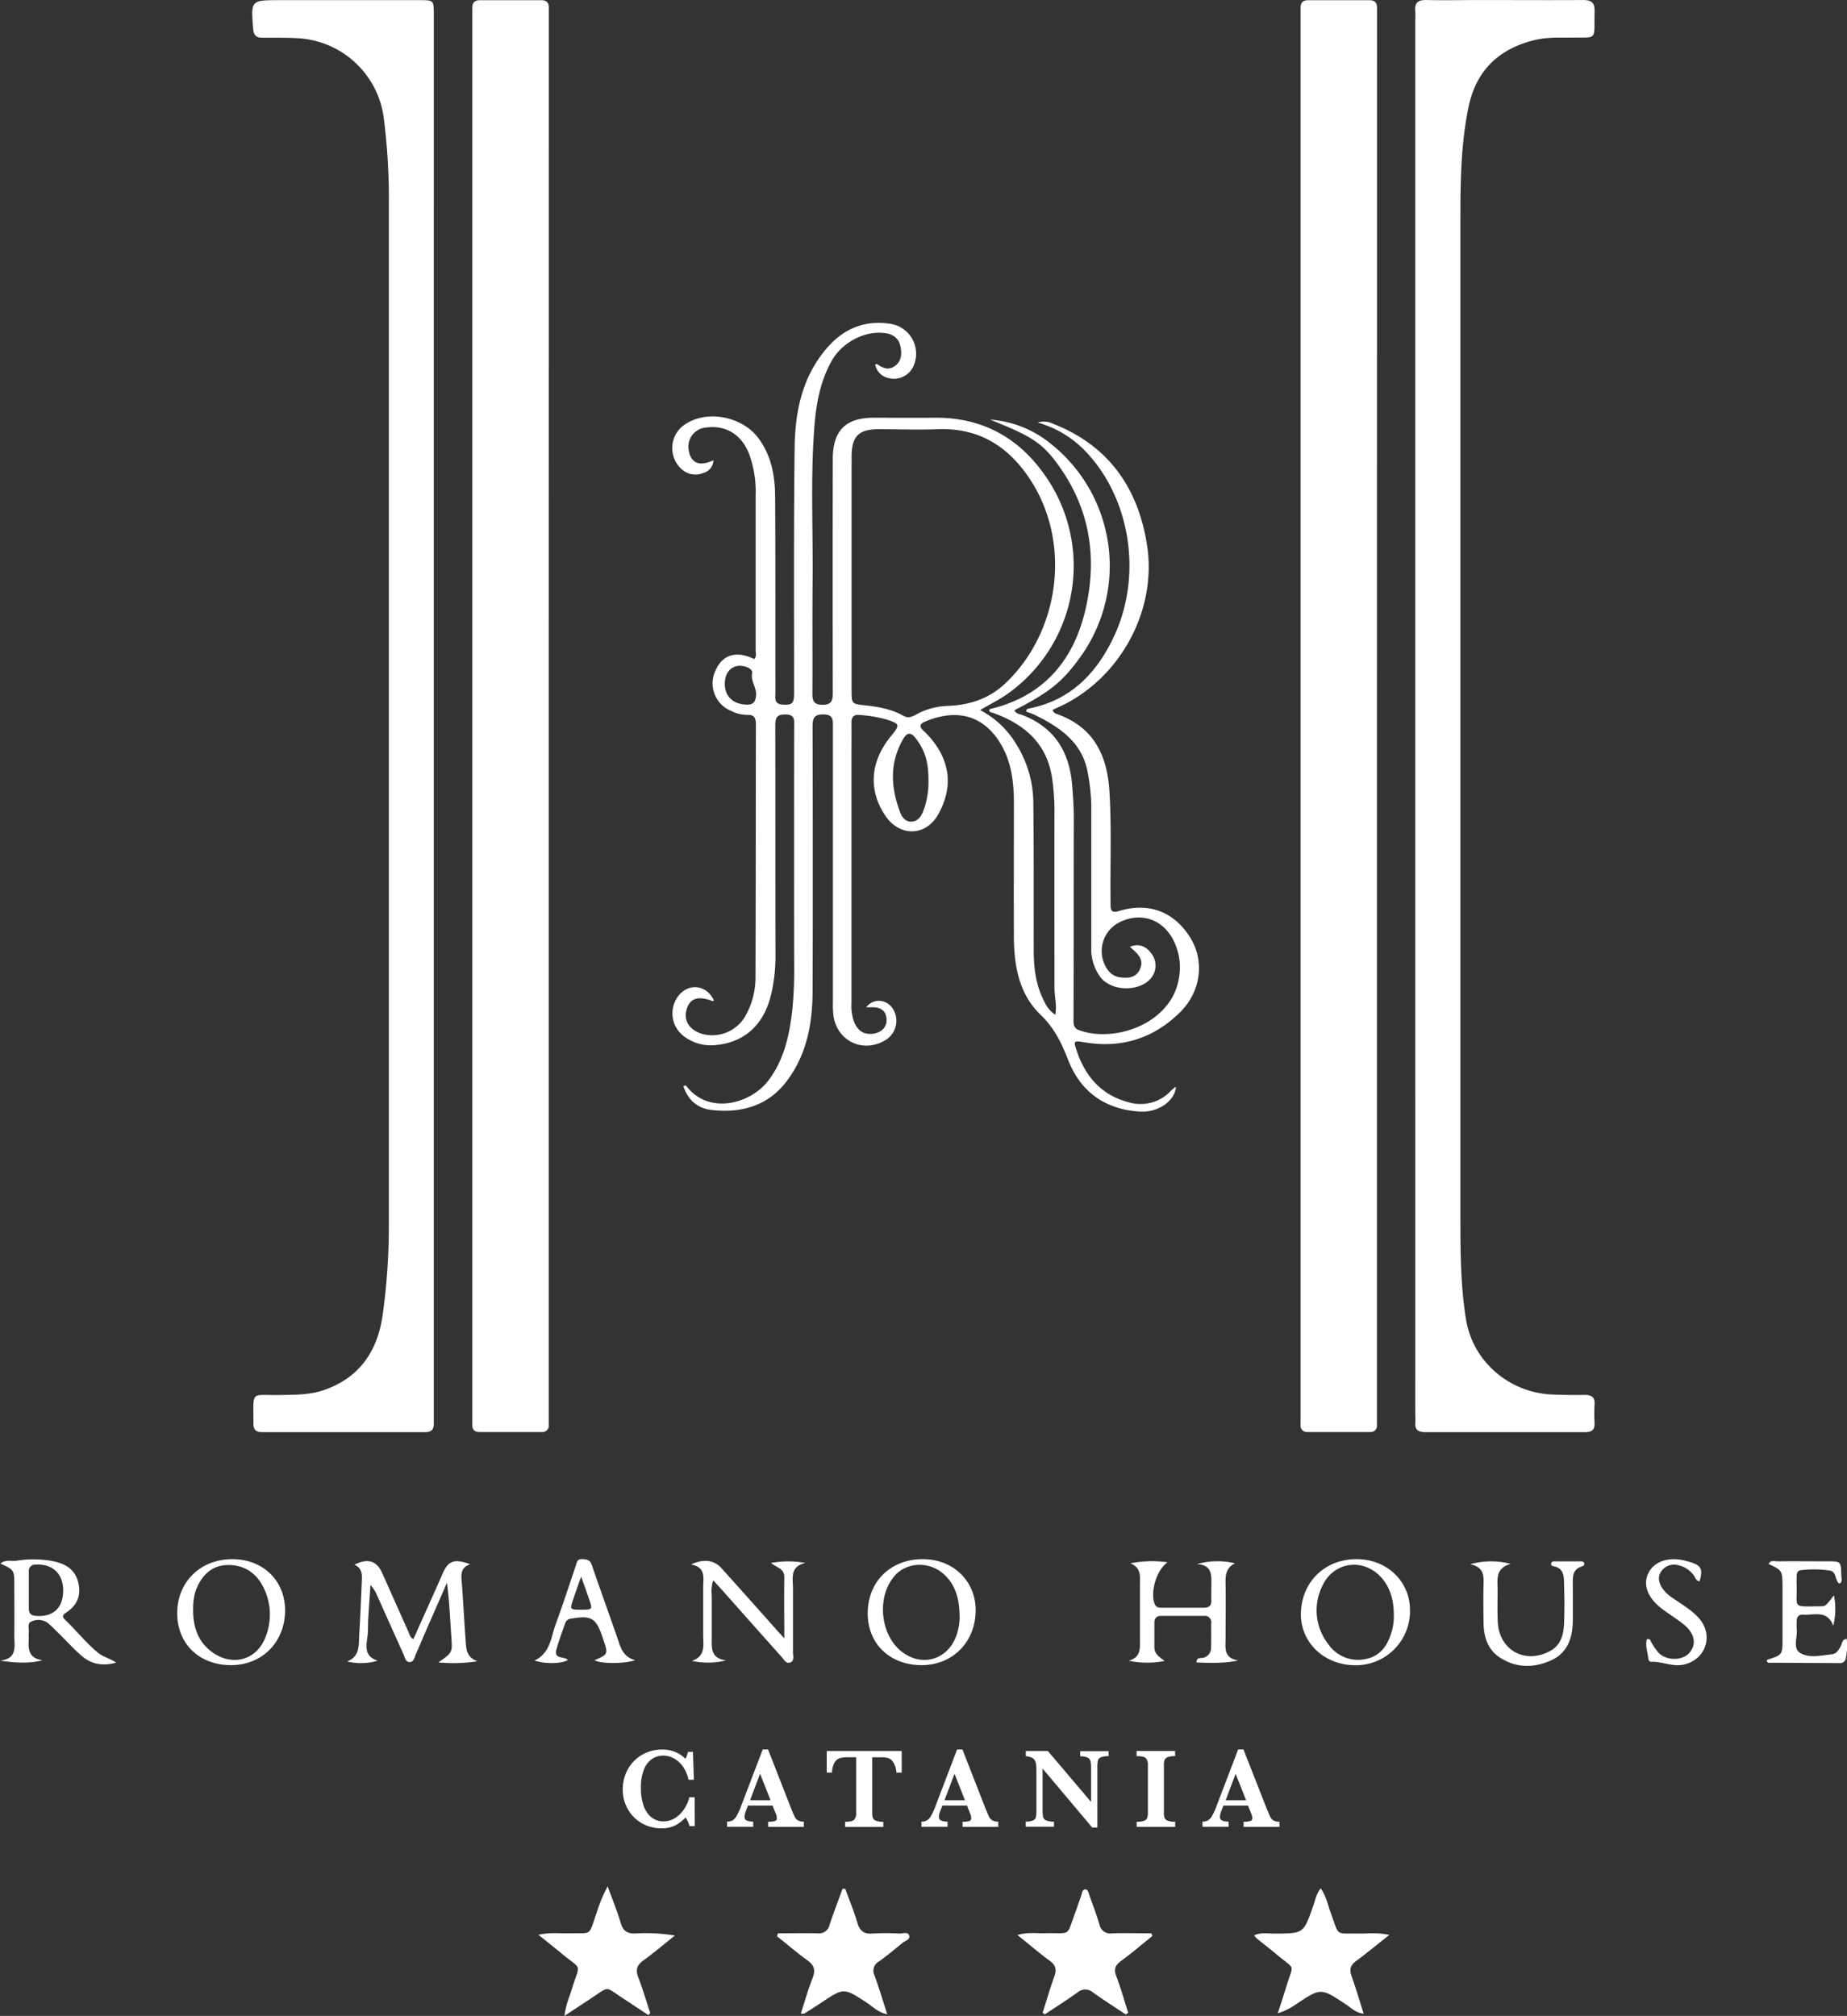 <svg xmlns="http://www.w3.org/2000/svg" viewBox="0 0 580.32 633.44"><rect x="0" y="0" width="580.32" height="633.44" fill="#333333" stroke="none"/><defs><style>.cls-1{fill:#fff;}</style></defs><title>Logo_romano_house72</title><g id="Livello_2" data-name="Livello 2"><g id="Livello_1-2" data-name="Livello 1"><path class="cls-1" d="M172.41,225.38v219c0,1.12,0,2.24,0,3.35a2,2,0,0,1-2.24,2.25h-19.5c-1.48,0-2.28-.69-2.27-2.22,0-1,0-2,0-3V5.19c0-.91,0-1.83,0-2.74,0-1.65.76-2.39,2.4-2.39q9.6,0,19.2,0c1.62,0,2.46.69,2.43,2.36,0,1.12,0,2.24,0,3.35Z"/><path class="cls-1" d="M432.63,225.09v219.3c0,1.12,0,2.23,0,3.35a2,2,0,0,1-2.25,2.24h-19.5a2,2,0,0,1-2.24-2.23c0-1,0-2,0-3.05V5.19c0-.92,0-1.83,0-2.74,0-1.67.76-2.39,2.4-2.39q9.6,0,19.2,0c1.66,0,2.43.76,2.42,2.39,0,1.11,0,2.23,0,3.35Z"/><path class="cls-1" d="M224.33,314.4c-.32.11-.43.19-.49.17-4.15-1.64-6.8-1-7.92,2.05-1.38,3.69.36,6.85,4.53,8.21a12,12,0,0,0,13.67-5.44,24.72,24.72,0,0,0,3.26-12.54c.09-26.41.07-52.81.12-79.22,0-2-.51-3.08-2.73-3a11.24,11.24,0,0,1-5-1.22,9.34,9.34,0,0,1-4.82-13c2.19-4.77,6.52-6,12-3.32.85-.83.47-1.9.47-2.85q0-24.21,0-48.44a34.56,34.56,0,0,0-2.16-13.44c-2.47-6-7.41-8.87-13.52-8a6,6,0,0,0-5.34,7.15c.67,4.06,3.41,5.17,7.75,3.12a4.23,4.23,0,0,1-3.19,4,6.42,6.42,0,0,1-6.83-1.24,8.91,8.91,0,0,1,1.31-14.17c6.83-4.46,17.7-2.37,22.79,4.39,4.11,5.46,5.27,11.86,5.31,18.42.14,20.51.05,41,.09,61.54,0,1.61-.56,3.61,2.19,3.82,3,.23,3.67-.28,3.68-3.55,0-25.69-.14-51.38.17-77.07.13-11.42,2.36-22.45,10.23-31.5,5.35-6.16,12.07-8.81,20.13-7.47a9.5,9.5,0,0,1,7.25,12.56,6.76,6.76,0,0,1-6.49,4.66c-2.9-.11-5-1.42-5.82-4.38.24-.13.48-.33.54-.29,1.84,1.34,3.73,2.17,5.82.54s2.06-4.12,1.49-6.42c-.61-2.45-2.55-3.55-5-3.83-6.27-.73-13.32,3-16.56,8.84-3.66,6.55-4.88,13.75-5.42,21.07-1.2,16-.36,32.07-.52,48.11-.13,11.78,0,23.56-.07,35.34,0,2.42.62,3.45,3.24,3.46s3.17-1.21,3.17-3.55q-.08-36.85,0-73.72c0-8.94,4.09-13,13.09-12.93,6.2,0,12.39.08,18.59,0,16.39-.24,28.47,7.31,36.82,20.91A49.31,49.31,0,0,1,316.61,218c-2.61,1.85-5.52,3.28-8.66,5.12a28.71,28.71,0,0,1,11.15,10.38,35.24,35.24,0,0,1,5.56,18.13c.19,15.64.1,31.28.13,46.92,0,5.63.67,11.15,3.37,16.23a9.52,9.52,0,0,0,3.41,4.08c.55-3-.26-5.66-.26-8.34,0-18.69-.05-37.37,0-56.06a71.46,71.46,0,0,0-.71-9.7C329.06,233.7,322,227.59,312,224c-.45-.16-1-.11-1.21-.72.09-.16.15-.45.28-.48,16.8-4,26.27-15.2,30-31.37s1.41-31.31-8.35-45c-5.16-7.22-8.54-9.38-21.66-14.57a33.77,33.77,0,0,1,19.19,7.66,49,49,0,0,1,9.32,66.74c-5.64,7.91-9.69,11.2-20.81,16.89.4,1.16,1.58,1.2,2.42,1.52,10.09,3.86,14.8,11.5,15.67,21.92.3,3.55.54,7.08.53,10.64-.06,21.13,0,42.25-.09,63.37,0,1.46.17,2.53,1.74,3.1,11.35,4.14,29.15-2.15,31.39-16.4a18.82,18.82,0,0,0-2.18-12.67c-3.51-6-10.06-7.95-16.35-4.9a10.12,10.12,0,0,0-4.78,13.43c.95,2,2.38,3.61,4.71,3.93,2.51.35,5.06.22,6.31-2.45s-.14-4.48-2-6.12c-.37-.31-.71-.66-1.12-1,2.65-1.11,5-.33,6.76,2.12a6.17,6.17,0,0,1-.26,7.87c-3.67,4.23-12.37,4-15.77-.47a14.86,14.86,0,0,1-2.86-9.43c0-14.93,0-29.85,0-44.78a61.24,61.24,0,0,0-1-9.38c-1.52-10.11-8.89-15-17.17-19a22.15,22.15,0,0,0-2.18-.78c-.18-.65.16-.89.56-1,13.31-2.54,21.59-11.19,27-22.87,9.27-19.94,4.66-45.12-10.52-59.45a32.94,32.94,0,0,0-13.53-7.57,6.59,6.59,0,0,1,5,.45c17.37,6.84,26.59,20.2,29.36,38.1,3,19.41-7.25,39.54-24.35,49.13-1.73,1-3.57,1.76-5.35,2.62.38,1.1,1.28,1.24,2,1.51,11.11,4.2,15.19,12.94,15.88,24.05.72,11.77.19,23.55.36,35.32,0,1.88.05,3.12,2.69,2.3,9.28-2.86,17.31.25,22.34,8.36,4.53,7.28,3.45,16.9-3.22,23.48-8.34,8.24-18.5,11.42-30.15,9.4-3.19-.56-3.35-.49-2.37,2.48,2.72,8.25,7.83,14.18,16.49,16.41a13,13,0,0,0,13.15-3.6,17.06,17.06,0,0,1,1.36-1.17s.17,0,.26,0c-.52,4.53-5.69,8-11.36,7.67-10.93-.7-18.61-6.17-22.55-16.29-2.06-5.31-4.34-10-8.64-14.14-6.75-6.47-8.33-15.35-8.38-24.4-.07-14,0-28,0-42.05,0-7-.85-13.84-4.87-19.81-5.85-8.69-14.35-9.53-23.09-5.83-1.78.75-1.73,1.66-.41,2.89a26.37,26.37,0,0,1,4.63,5.62c4.18,6.86,3.73,13.82,0,20.56-3.9,7-12.11,7.18-16.62.52-5.44-8-4.83-17,1.7-25,3-3.69,2.93-3.9-1.67-5.36a42.15,42.15,0,0,0-8.1-1.34c-1.81-.2-2.62.59-2.6,2.43.05,3.56,0,7.11,0,10.67q0,38.69,0,77.38a15.35,15.35,0,0,0,.82,6c1,2.33,2.57,3.86,5.33,3.73,2.92-.13,4.93-1.88,4.88-4.36-.05-2.86-1.79-4.2-5.16-4-.37,0-.74,0-1.26,0,2.49-3.13,6.85-2.51,8.71,1a7.08,7.08,0,0,1-2.65,9.32c-6.86,4.17-15,.48-16.3-7.42a27.32,27.32,0,0,1-.2-4.25q0-43.41,0-86.83c0-2,.14-3.77-2.86-3.84s-3.54,1.15-3.53,3.79c.06,27.62.11,55.25,0,82.87,0,10.08-1.67,19.85-7.89,28.26-6,8.15-14.47,10.44-24,9.35-4.21-.48-7.32-3.13-8.71-7.48.47-.12.76-.26.8-.2,7,9.44,20.37,5.87,26-1.67,4.75-6.32,6.42-13.71,7.35-21.33a123.54,123.54,0,0,0,.66-14.9q-.06-37.47,0-74.95c0-1.81.37-3.65-2.58-3.73s-3.36,1.12-3.35,3.62c.06,24.17,0,48.34.06,72.51a52.21,52.21,0,0,1-1.35,11.77c-2.21,9.56-8.38,15.19-17.51,16a14.13,14.13,0,0,1-10-2.84,9,9,0,0,1-1.34-13C216.76,308.82,222.11,309.59,224.33,314.4ZM267.56,180V216.8c0,4.3,0,4.39,4.11,4.82,4.28.45,8.45,1.19,12.24,3.34,1.36.77,2.51.34,3.71-.32a22,22,0,0,1,9.87-2.82c6.95-.21,13.13-2.17,18.29-7,16.88-15.9,20.79-43.09,8.7-62.87-6.74-11-16.25-17.61-29.82-17.08-6.18.24-12.38,0-18.58,0s-8.5,2.15-8.51,8.59C267.55,155.61,267.57,167.78,267.56,180Zm24.16,65c0-5.65-1.18-9.31-3.88-12.85-1.49-2-2.72-2.25-4.06.06-4.38,7.55-3.9,15.31-.92,23.13.59,1.54,1.71,2.94,3.59,2.83s2.85-1.5,3.52-3A26,26,0,0,0,291.72,245Zm-64-30.21c0,4,2.52,6.43,6.72,6.62,2,.08,2.83-.56,3.1-2.69.32-2.61-1.78-4.65-1.22-7.31.2-.94-1.2-1.73-2.37-2C230.45,208.49,227.75,210.82,227.74,214.75Z"/><path class="cls-1" d="M136.3,225.19V443.93c0,1.11,0,2.23,0,3.35.06,1.89-.77,2.74-2.73,2.74q-25.61,0-51.21,0c-2,0-2.75-.83-2.74-2.73.06-10.59-1.11-8.8,8.17-8.94,4.67-.08,9.36,0,13.86-1.51,11.35-3.9,17-12.29,18.6-23.78a202.81,202.81,0,0,0,1.92-28.51q0-159.94,0-319.89a198.7,198.7,0,0,0-1.68-28.22A28.83,28.83,0,0,0,93.43,12c-3.64-.19-7.31-.14-11-.14-1.87,0-2.7-.76-2.87-2.69C78.81.05,78.77.05,87.87.05h43.89c4.53,0,4.54,0,4.54,4.57Z"/><path class="cls-1" d="M444.67,224.93V6.2a25,25,0,0,0,0-2.74c-.29-2.73,1-3.51,3.58-3.45,5.68.13,11.37,0,17.06,0,10.67,0,21.34.07,32,0,2.75,0,3.79.81,3.71,3.64-.26,9.44,1.26,8-8,8.17-3.56,0-7.11-.1-10.62.72-11.39,2.69-18.62,9.57-21,21.11S458.85,57,458.85,68.79q0,156.44,0,312.87c0,11.07,0,22.16,1.79,33.1,2.18,13.12,13.62,22.86,27,23.43,3.45.15,6.91.17,10.36.13,2.2,0,3.17.84,3,3.08a55.72,55.72,0,0,0,0,5.78c.09,2.13-.91,2.85-2.94,2.84q-25.16,0-50.29,0c-2.18,0-3.25-.76-3.09-3,.07-1,0-2,0-3Z"/><path class="cls-1" d="M190.93,592.75c1.54,4.26,3,7.78,4.07,11.41.76,2.61,2.12,3.52,4.8,3.38a56.1,56.1,0,0,1,12.25.65c-3.29,2.63-6.5,5.37-9.91,7.83-2.11,1.52-2.48,3.06-1.56,5.43,1.41,3.65,2.5,7.42,3.73,11.14l-.64.58c-2.72-1.8-5.44-3.62-8.17-5.41-5.43-3.53-3.91-3.72-9.43-.07l-8.7,5.75c.35-3.4,1.52-5.82,2.28-8.34,2.61-8.65,3.51-5.67-3.49-11.5-2.14-1.78-4.33-3.51-7-5.64,3.59-.8,6.5-.39,9.38-.46,7.79-.18,6.18,1.16,8.95-6.49A42,42,0,0,1,190.93,592.75Z"/><path class="cls-1" d="M353.72,633c-3.44-2.29-6.92-4.51-10.28-6.9a3.7,3.7,0,0,0-4.93,0c-3.34,2.4-6.82,4.6-10.24,6.87l-.68-.5c1.21-3.81,2.32-7.65,3.67-11.4.78-2.13.49-3.54-1.41-4.93-3.34-2.44-6.48-5.14-10.16-8.1,3.2-1,5.9-.48,8.53-.56,8.59-.27,6.64,1.56,9.8-7,.56-1.52,1.05-3.07,1.62-4.59.31-.81.31-2.12,1.3-2.19s1.12,1.28,1.41,2.07c1.09,3,2.18,5.9,3.08,8.91a3.48,3.48,0,0,0,4,2.83c4.11-.15,8.22,0,12.33,0l.3.84c-3.26,2.62-6.45,5.36-9.83,7.83-1.85,1.35-2.34,2.6-1.49,4.82,1.44,3.75,2.51,7.64,3.74,11.47Z"/><path class="cls-1" d="M436.51,608c-3.9,3.09-7.08,5.73-10.41,8.18-1.74,1.29-2.21,2.62-1.47,4.68,1.35,3.8,2.49,7.68,3.84,11.89-2.6-.29-4.05-1.94-5.71-3-7.75-5.13-7.72-5.16-15.49,0a19.63,19.63,0,0,1-5.8,2.86c.9-2.79,1.84-5.56,2.69-8.37,2.3-7.53,3-5-3-10.06-2.09-1.76-4.27-3.43-6.4-5.15a5,5,0,0,1-.68-.91c2.16-1,4.38-.51,6.49-.53,9-.06,9,0,12-8.61.63-1.79.94-3.72,2.37-5.62,1.8,2.48,2.26,5.27,3.21,7.82,2.81,7.53,1.12,6.22,9,6.4C430,607.58,432.78,607.21,436.51,608Z"/><path class="cls-1" d="M244.42,607.5c4.14,0,8.29-.08,12.42,0a3.38,3.38,0,0,0,3.8-2.66c1.26-3.81,2.71-7.56,4.08-11.34l.85,0c1.28,3.54,2.73,7,3.8,10.65.76,2.56,2.05,3.64,4.77,3.42a75.66,75.66,0,0,1,8.52,0c1,0,2.61-.64,3,.62s-1.27,1.64-2.09,2.32c-2.43,2-4.85,4-7.41,5.84a3.3,3.3,0,0,0-1.39,4.39c1.41,3.89,2.61,7.85,4,12.21-2.85-.59-4.52-2.4-6.45-3.67-7.19-4.7-7.16-4.73-14.27,0-1.77,1.18-3.56,2.32-5.36,3.45-.14.09-.39,0-1.08,0,1.25-3.82,2.28-7.6,3.72-11.21,1-2.56.42-4.07-1.73-5.61-3.27-2.34-6.32-5-9.46-7.49Z"/><path class="cls-1" d="M150,522a48,48,0,0,1-12.26.37c4.5-3.13,4.42-3.12,4.06-8.21-.39-5.55-.61-11.11-1.36-16.83q-3.5,8-7,16c-.93,2.14-1.8,4.31-2.78,6.43-.44,1-.59,2.45-1.91,2.51s-1.51-1.44-1.94-2.41c-2.77-6.1-5.49-12.22-8.23-18.32a12.44,12.44,0,0,0-2.18-3.53c-.24,3.55-.49,7.1-.7,10.65-.12,1.92,0,3.87-.26,5.77-.4,3-1,6,3.22,7.41a18.6,18.6,0,0,1-9.56.24c4.19-1.75,3.56-5.38,3.77-8.55.37-5.56.55-11.14.81-16.71.1-2.07.12-4.1-2.33-5.14,4.19-2.13,7-1.26,8.72,2.58,2.79,6.2,5.54,12.42,8.31,18.63.32.71.41,1.57,1.5,2.18l6.18-13.81c1-2.23,2-4.45,2.95-6.68,1.81-4.17,3.69-4.9,8.71-3.07-3.37,1.22-2.77,3.75-2.59,6.23.43,5.67.7,11.34,1.12,17C146.5,517.48,146.16,520.66,150,522Z"/><path class="cls-1" d="M355.19,491.23a35,35,0,0,1,11.65-.32c-3.66,2.56-5.5,9.71-4,13.19.46,1.09,1.36,1.09,2.27,1.09,4.37,0,8.74,0,13.11,0,1.65,0,2.44-.64,2.38-2.34-.05-1.53,0-3.05,0-4.57,0-3.12.47-6.49-4.51-6.8a23.43,23.43,0,0,1,11.92-.25c-2.92,1.49-3,3.93-2.94,6.55.1,5.69,0,11.37,0,17.06,0,2.91-.69,6.2,4,6.91-4.64,1-8.87.79-13.17.64.15-1.49.89-1.34,1.44-1.39a3.17,3.17,0,0,0,3.17-3.4c.09-2.54,0-5.08.05-7.61a2,2,0,0,0-2.22-2.25h-13.4c-1.48,0-2.26.67-2.24,2.22,0,2.54,0,5.07,0,7.61,0,2.16,1.59,3.09,3.2,4.34a27.65,27.65,0,0,1-11.24-.07c3.92-1.1,3.51-4,3.5-6.76,0-5.58,0-11.16,0-16.75C358.14,495.69,358.8,492.74,355.19,491.23Z"/><path class="cls-1" d="M36.48,522.45c-3.9,1.06-7.58.63-10.65-2-2.71-2.27-5.08-5-7.61-7.44-1-1-2-2-3.08-2.94a5.05,5.05,0,0,0-5.19-.59c-1.56.56-.74,2.31-.9,3.54-.08.7,0,1.42,0,2.13-.26,3.21.1,6,4.34,6.52-4.43,1.22-8.7.75-13.37.17,5.65-.69,4.44-4.7,4.48-8,.06-5.17,0-10.35,0-15.52,0-5,0-5-4.37-7,1.63-1.39,3.53-.66,5.22-.92a33,33,0,0,1,10.9.09c3.95.71,7.2,2.4,8.29,6.58s-.26,7.4-3.85,9.7c-1,.64-1.25,1.26-.31,2.15,3.53,3.34,6.54,7.21,10.31,10.33C32.4,520.71,34.64,521.11,36.48,522.45ZM19.85,499.83c0-5.33-3.29-8.47-8.63-8.19a2,2,0,0,0-2.16,2.29c0,3.84,0,7.67,0,11.51,0,1.69.83,2.24,2.42,2.33C16.79,508.07,19.8,505.26,19.85,499.83Z"/><path class="cls-1" d="M246.43,514.82c0-6.92-.11-13,0-19.09.08-3-2.53-3.13-4.19-4.61a29.94,29.94,0,0,1,10.8,0c-5,1.14-3.87,4.85-3.89,8,0,6.7,0,13.4,0,20.09,0,1.13.56,2.7-.95,3.21-1.29.44-1.88-1-2.59-1.74q-9.13-10.22-18.21-20.47c-1-1.12-2-2.22-3.33-3.64a11.75,11.75,0,0,0-.44,4.76c0,4.36,0,8.72,0,13.09,0,3.2-.52,6.67,4.52,7.31a23.39,23.39,0,0,1-10.72.16c4.44-1.58,3.49-5.1,3.51-8.2,0-5,0-10,0-14.92,0-2.93.94-6.31-3.81-7.17,3.93-1.86,7.26-1.39,9.52,1.12q9,10,17.85,20C245,513.24,245.43,513.74,246.43,514.82Z"/><path class="cls-1" d="M72.45,523.23c-10-.09-16.88-6.84-16.77-16.54s7.37-16.82,17.45-16.76c9.61.06,16.51,6.86,16.44,16.22C89.49,516.09,82.25,523.31,72.45,523.23ZM60.67,505.88c0,5.56,1.66,10.41,6.52,13.63,6.26,4.14,13.53,1.92,16.19-5a19,19,0,0,0-.57-15.64c-2.27-4.63-6.14-7.24-11.45-7.09-4.77.13-8.16,3.14-10,8.44A20,20,0,0,0,60.67,505.88Z"/><path class="cls-1" d="M426.25,489.93c9.5,0,16.77,6.95,16.76,16a17,17,0,0,1-17.28,17.33c-9.69-.07-17.06-7.09-17-16.17C408.89,497.1,416.23,489.91,426.25,489.93Zm11.68,17.49c0-4.94-1.28-8.67-3.8-11.58-5.54-6.37-15-5.26-18.58,2.35a17.22,17.22,0,0,0,1.76,18.4,11.29,11.29,0,0,0,11.46,4.77c4.62-.75,7.1-4,8.36-8.27A16.36,16.36,0,0,0,437.93,507.42Z"/><path class="cls-1" d="M289.48,523.23c-10-.06-16.93-6.79-16.85-16.46.09-9.89,7.29-16.88,17.35-16.84,9.55,0,16.62,6.92,16.57,16.13C306.49,516,299.24,523.29,289.48,523.23Zm12-15.46c0-6.39-1.91-10.81-5.65-13.71-4.49-3.48-11-3.05-14.64,1-5.85,6.52-4.72,18.71,2.22,24,6.2,4.76,14.06,2.57,16.92-4.69A17.35,17.35,0,0,0,301.5,507.77Z"/><path class="cls-1" d="M461.91,491.52a24.57,24.57,0,0,1,12.76-.12c-5.11,1.43-4.09,5.26-4.12,8.65s-.11,6.5.06,9.74c.47,8.71,8.46,13.14,16.25,9.1,3.42-1.77,4.38-5,4.54-8.42.22-4.56.13-9.13,0-13.7-.05-2.09-.55-4.09-3.13-4.57-.47-.09-1.07-.23-.89-.94s.74-.63,1.23-.64q4,0,7.92,0c.49,0,1.09,0,1.24.64s-.42.83-.89,1c-2.45.76-2.73,2.68-2.71,4.85,0,4.16.08,8.32,0,12.48-.12,5.18-1.7,9.78-6.71,12.08-5.46,2.51-11.1,2.54-16.27-.88-3.82-2.52-5-6.52-5.06-10.87-.07-4.06-.1-8.12,0-12.18C466.22,494.93,466.11,492.38,461.91,491.52Z"/><path class="cls-1" d="M555.68,491.44c.68-1.36,2-.82,3-.83,5.18-.06,10.36,0,15.54,0,4.16,0,4.17,0,4.31,4.26,0,.88.36,1.82-.26,2.63-.2,0-.47.08-.56,0-1.16-1.2-.73-3.66-2.82-4a34.22,34.22,0,0,0-9.1-.1c-1,.08-1.25.92-1.28,1.8s-.05,1.83,0,2.74c.19,7.54-1.67,6.86,7.36,6.8,1.78,0,1.78-.12,4.34-3.46a21.87,21.87,0,0,1-.21,9.6c-1.86-5.11-6-3.28-9.35-3.52-1.56-.11-2.19.78-2.14,2.27a18.91,18.91,0,0,0,0,2.13c.37,2.62-1.41,6.19,1.17,7.69,2.82,1.65,6.54.71,9.86.38,1.43-.14,2.16-1.34,2.81-2.55.44-.81.33-2.07,1.86-2.34a18,18,0,0,1-.24,6,1.77,1.77,0,0,1-1.88,1.65l-22.53-.12c-.13,0-.27-.26-.41-.39,0-.19,0-.51.12-.54,4.78-1.54,4.78-1.54,4.79-6.63V498.64C560,493.46,560,493.46,555.68,491.44Z"/><path class="cls-1" d="M199.58,521.69c-4,1.23-10.89,1.07-12.8,0,4.37-1.88,4.37-1.88,2.66-6.84-.06-.2-.14-.38-.2-.58-2-5.9-3.53-6.74-9.75-5.66a2.09,2.09,0,0,0-1.86,1.33c-1,2.77-2,5.53-2.81,8.35-.92,3.19,2.49,2.09,3.61,3.31-1.85,1.19-6.94,1.34-10.5.2,5-2.37,5.15-7.25,6.65-11.37,2.23-6.09,4.25-12.26,6.31-18.42.36-1.08.43-2.15,2-2.1s2.53.29,3.06,1.86c1.39,4.13,2.87,8.24,4.32,12.35,1.37,3.93,2.8,7.84,4.11,11.78C195.22,518.35,196.09,520.69,199.58,521.69Zm-17-26.26c-1,2.91-1.76,4.94-2.45,7-1.12,3.35-1.1,3.36,2.35,3.38,3.72,0,3.74,0,2.57-3.42C184.37,500.34,183.63,498.31,182.6,495.43Z"/><path class="cls-1" d="M534,496.9c-1.2-.19-1.38-1.38-2-2.1a8.15,8.15,0,0,0-5.1-3.06,4.83,4.83,0,0,0-4.85,1.88c-1.26,1.7-.93,3.43.06,5.13,1.18,2,3.11,3.17,5,4.43,2.43,1.66,4.94,3.23,6.86,5.51,4.45,5.25,2,12.67-4.74,14.32-3.62.89-7-1-10.51-.84-.52,0-.8-.61-.85-1.13-.21-2-1-3.93-.44-5.95,1.11-.35,1.14.58,1.5,1.12a19.45,19.45,0,0,0,2.26,3.21c2.47,2.43,7.23,2.43,9.43.13,2.43-2.52,2-6-1.19-8.76-1.22-1.06-2.59-2-3.91-2.9-1.15-.84-2.36-1.6-3.47-2.47-4.38-3.41-5.88-7.4-4.19-11,1.77-3.77,6.36-5.35,11.66-4C534.51,491.69,535.2,492.66,534,496.9Z"/><path class="cls-1" d="M218.28,573.81h-1.66a7.84,7.84,0,0,0-1.21-2.71,13.55,13.55,0,0,1-3.06,2.39,9.23,9.23,0,0,1-4.66,1,11.88,11.88,0,0,1-6-1.57,11.66,11.66,0,0,1-4.39-4.37,12.3,12.3,0,0,1-1.63-6.32,13,13,0,0,1,.88-4.76,12.24,12.24,0,0,1,2.54-4,11.81,11.81,0,0,1,3.92-2.71,12.47,12.47,0,0,1,5-1,10,10,0,0,1,7.38,2.92,11.36,11.36,0,0,0,.76-2.2h1.58l.28,8.77h-1.69a10.58,10.58,0,0,0-1.65-4,8.56,8.56,0,0,0-2.84-2.67,7,7,0,0,0-3.43-.92,6.26,6.26,0,0,0-3.61,1.1,7.15,7.15,0,0,0-2.5,3.35,15,15,0,0,0-.91,5.61,16.58,16.58,0,0,0,.76,5.44,8.58,8.58,0,0,0,1.87,3.28,6.29,6.29,0,0,0,2.24,1.5,6.44,6.44,0,0,0,2.11.39,6.77,6.77,0,0,0,3.89-1.16,9.64,9.64,0,0,0,2.84-2.92,11,11,0,0,0,1.48-3.51h1.69Z"/><path class="cls-1" d="M252.57,574.06H241.34v-1.62a7.8,7.8,0,0,0,2.07-.2.9.9,0,0,0,.66-1,3,3,0,0,0-.22-1.07l-1.12-2.82H235l-.58,1.55a6.41,6.41,0,0,0-.49,1.88,1.25,1.25,0,0,0,.82,1.34,6.06,6.06,0,0,0,1.91.28v1.62h-8.21v-1.62a3.46,3.46,0,0,0,1.67-.37,3.73,3.73,0,0,0,1.31-1.4,18.82,18.82,0,0,0,1.34-2.91l6.88-18h1.67l7.26,18.57a28.84,28.84,0,0,0,1.16,2.66,2.61,2.61,0,0,0,1,1.07,3.72,3.72,0,0,0,1.83.38Zm-10.47-8.39-3.29-8.31-3.13,8.31Z"/><path class="cls-1" d="M283.32,557h-1.67a6.92,6.92,0,0,0-1-3.27,3,3,0,0,0-1.61-1.3,7,7,0,0,0-2-.25h-3v17.46a4.75,4.75,0,0,0,.22,1.6,1.56,1.56,0,0,0,1,.89,6.29,6.29,0,0,0,2.27.32v1.62h-12v-1.62c1.47,0,2.41-.21,2.83-.63a3,3,0,0,0,.64-2.18V552.17H266.5a10.65,10.65,0,0,0-2.48.24,3,3,0,0,0-1.73,1.3,6.27,6.27,0,0,0-.86,3.28h-1.67v-6.77h23.56Z"/><path class="cls-1" d="M313.66,574.06H302.43v-1.62a7.8,7.8,0,0,0,2.07-.2.9.9,0,0,0,.65-1,3,3,0,0,0-.21-1.07l-1.12-2.82h-7.74l-.58,1.55a6.1,6.1,0,0,0-.49,1.88,1.25,1.25,0,0,0,.82,1.34,6,6,0,0,0,1.9.28v1.62h-8.2v-1.62a3.39,3.39,0,0,0,1.66-.37,3.65,3.65,0,0,0,1.31-1.4,17.82,17.82,0,0,0,1.35-2.91l6.87-18h1.67l7.26,18.57c.53,1.31.92,2.2,1.16,2.66a2.7,2.7,0,0,0,1,1.07,3.7,3.7,0,0,0,1.83.38Zm-10.48-8.39-3.28-8.31-3.13,8.31Z"/><path class="cls-1" d="M348.33,551.84a6.27,6.27,0,0,0-2.45.34,1.56,1.56,0,0,0-.91,1,9.32,9.32,0,0,0-.18,2.18v18.9h-1.62l-15.59-18.53v13.13a8.64,8.64,0,0,0,.19,2.17,1.6,1.6,0,0,0,.94,1,6.06,6.06,0,0,0,2.44.36v1.62h-8.86v-1.62a5.43,5.43,0,0,0,2.3-.36,1.61,1.61,0,0,0,.88-1,10.18,10.18,0,0,0,.16-2.17V556.71a20.52,20.52,0,0,0-.08-2.22,3.42,3.42,0,0,0-.38-1.29,2.13,2.13,0,0,0-1-.9,5.42,5.42,0,0,0-1.87-.46v-1.62h6.94l13.57,16V555.37a8.92,8.92,0,0,0-.18-2,1.74,1.74,0,0,0-.92-1.1,5.27,5.27,0,0,0-2.31-.38v-1.62h8.9Z"/><path class="cls-1" d="M369.23,574.06h-12.1v-1.62a7,7,0,0,0,2.29-.29,1.62,1.62,0,0,0,1-.87,4.49,4.49,0,0,0,.24-1.65v-15a3,3,0,0,0-.65-2.18c-.42-.42-1.39-.63-2.89-.63v-1.62h12.1v1.62a6.69,6.69,0,0,0-2.29.3,1.68,1.68,0,0,0-1,.87,4.36,4.36,0,0,0-.24,1.64v15a4.56,4.56,0,0,0,.23,1.6,1.68,1.68,0,0,0,1,.89,6.36,6.36,0,0,0,2.33.32Z"/><path class="cls-1" d="M402,574.06H390.73v-1.62a7.8,7.8,0,0,0,2.07-.2.91.91,0,0,0,.65-1,3,3,0,0,0-.21-1.07l-1.13-2.82h-7.73l-.58,1.55a6.1,6.1,0,0,0-.49,1.88,1.25,1.25,0,0,0,.82,1.34,6,6,0,0,0,1.9.28v1.62h-8.21v-1.62a3.41,3.41,0,0,0,1.67-.37,3.65,3.65,0,0,0,1.31-1.4,17.82,17.82,0,0,0,1.35-2.91l6.87-18h1.67L398,568.33c.53,1.31.91,2.2,1.16,2.66a2.7,2.7,0,0,0,1,1.07,3.67,3.67,0,0,0,1.83.38Zm-10.48-8.39-3.29-8.31-3.12,8.31Z"/></g></g></svg>